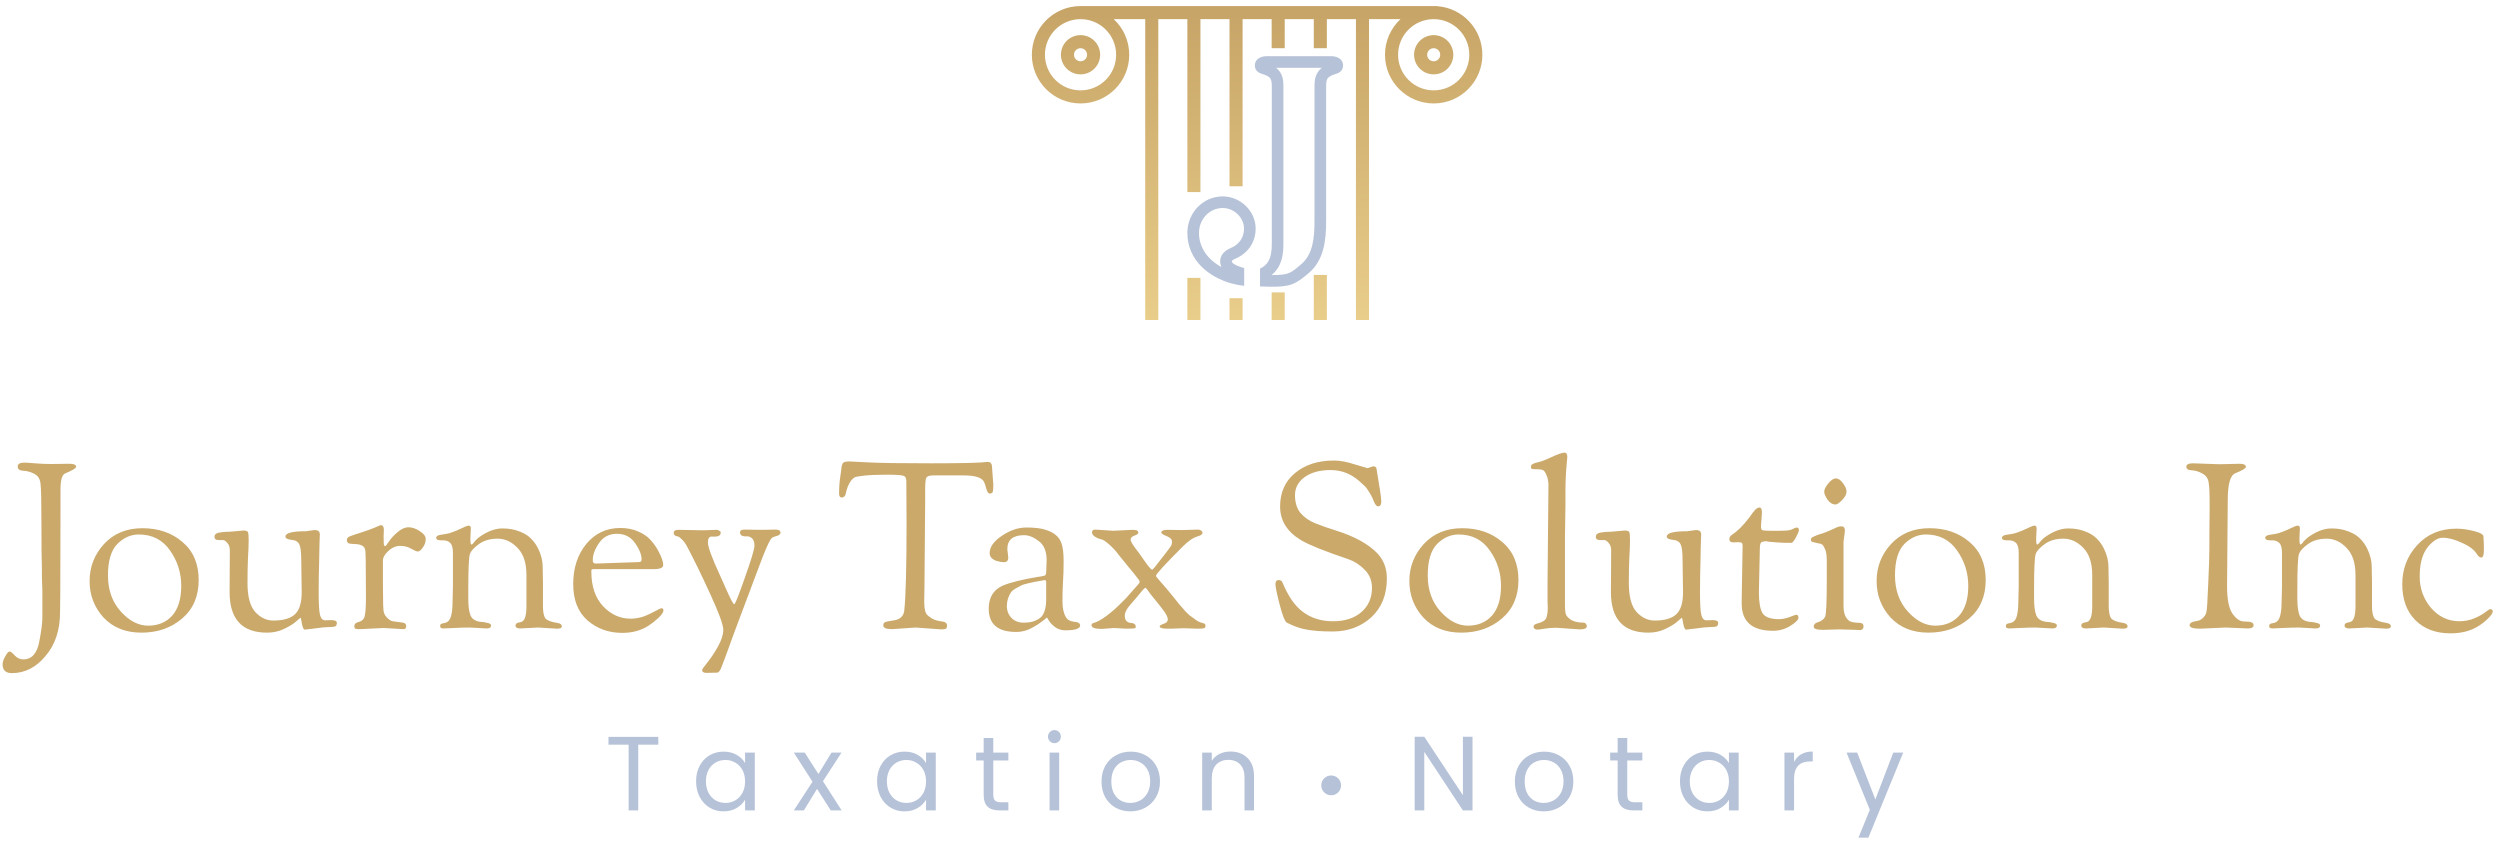 <svg width="368" height="126" viewBox="0 0 368 126" fill="none" xmlns="http://www.w3.org/2000/svg">
<path d="M8.873 87.51L8.838 90.147C8.838 92.749 8.131 94.883 6.715 96.549C5.323 98.239 3.668 99.083 1.751 99.083C0.838 99.083 0.381 98.65 0.381 97.782C0.381 97.44 0.518 97.04 0.792 96.584C1.043 96.127 1.248 95.899 1.408 95.899C1.568 95.899 1.819 96.093 2.162 96.481C2.527 96.869 2.949 97.063 3.428 97.063C4.684 97.063 5.471 96.173 5.791 94.392C6.088 92.84 6.236 91.699 6.236 90.968V86.928L6.202 86.038C6.202 85.581 6.19 85.182 6.168 84.84C6.168 84.497 6.168 84.132 6.168 83.744C6.122 82.58 6.099 80.365 6.099 77.101C6.099 73.814 6.053 71.84 5.962 71.178C5.894 70.493 5.586 70.014 5.038 69.74C4.513 69.466 3.976 69.317 3.428 69.295C2.881 69.272 2.607 69.067 2.607 68.678C2.607 68.29 2.938 68.096 3.6 68.096C3.828 68.096 4.341 68.131 5.14 68.199C5.962 68.267 6.738 68.302 7.469 68.302C7.469 68.302 8.393 68.29 10.242 68.267C10.881 68.267 11.201 68.416 11.201 68.713C11.201 68.918 10.676 69.238 9.626 69.671C9.146 69.854 8.907 70.63 8.907 72V73.575L8.873 87.51ZM20.823 93.126C18.495 93.126 16.635 92.384 15.242 90.9C13.873 89.393 13.188 87.602 13.188 85.524C13.188 83.447 13.896 81.632 15.311 80.08C16.749 78.528 18.632 77.752 20.96 77.752C23.312 77.752 25.275 78.425 26.85 79.772C28.448 81.119 29.247 82.991 29.247 85.387C29.247 87.784 28.425 89.679 26.781 91.071C25.16 92.441 23.175 93.126 20.823 93.126ZM20.447 78.676C19.26 78.676 18.198 79.144 17.263 80.08C16.349 81.016 15.893 82.557 15.893 84.703C15.893 86.848 16.521 88.617 17.776 90.01C19.032 91.402 20.378 92.098 21.817 92.098C23.277 92.098 24.453 91.608 25.343 90.626C26.233 89.622 26.678 88.161 26.678 86.243C26.678 84.326 26.131 82.591 25.035 81.039C23.939 79.464 22.41 78.676 20.447 78.676ZM33.796 87.168L33.83 81.005C33.83 80.548 33.705 80.183 33.454 79.909C33.225 79.635 33.009 79.498 32.803 79.498H32.187C31.776 79.498 31.57 79.338 31.57 79.019C31.57 78.699 31.787 78.494 32.221 78.403C32.678 78.311 33.225 78.266 33.864 78.266L35.816 78.094C36.204 78.094 36.432 78.174 36.501 78.334C36.569 78.494 36.604 78.893 36.604 79.532C36.604 80.171 36.569 81.05 36.501 82.169C36.455 83.264 36.432 84.486 36.432 85.832C36.432 87.841 36.821 89.268 37.597 90.112C38.373 90.934 39.252 91.345 40.233 91.345C41.694 91.345 42.755 91.037 43.417 90.421C44.079 89.804 44.41 88.72 44.41 87.168L44.342 82.443C44.342 81.301 44.251 80.537 44.068 80.149C43.885 79.738 43.497 79.51 42.904 79.464C42.31 79.395 42.014 79.236 42.014 78.984C42.014 78.46 43.018 78.197 45.027 78.197L46.259 78.026C46.602 78.026 46.819 78.083 46.91 78.197C47.024 78.311 47.081 78.482 47.081 78.711C47.081 78.916 47.07 79.19 47.047 79.532C47.047 79.852 47.035 80.286 47.013 80.834C47.013 81.381 47.001 81.998 46.978 82.682C46.933 84.052 46.91 85.581 46.91 87.27C46.91 88.96 46.978 90.055 47.115 90.558C47.252 91.06 47.503 91.311 47.869 91.311L48.759 91.277C49.307 91.277 49.581 91.413 49.581 91.688C49.581 91.961 49.501 92.133 49.341 92.201C49.181 92.269 48.873 92.304 48.416 92.304C47.96 92.304 47.264 92.372 46.328 92.509C45.415 92.623 44.924 92.68 44.855 92.68C44.696 92.68 44.559 92.395 44.445 91.824C44.353 91.231 44.285 90.934 44.239 90.934C44.216 90.934 43.999 91.117 43.589 91.482C43.178 91.847 42.584 92.213 41.808 92.578C41.055 92.943 40.222 93.126 39.309 93.126C35.634 93.126 33.796 91.14 33.796 87.168ZM52.086 80.08L51.709 80.046C51.276 80.046 51.059 79.863 51.059 79.498C51.059 79.247 51.207 79.064 51.504 78.95C51.823 78.813 52.394 78.619 53.216 78.368C54.06 78.094 54.722 77.855 55.202 77.649C55.681 77.421 55.966 77.307 56.058 77.307C56.355 77.307 56.503 77.535 56.503 77.992L56.469 78.916C56.469 79.738 56.491 80.194 56.537 80.286C56.606 80.354 56.663 80.388 56.708 80.388C56.777 80.388 56.959 80.16 57.256 79.704C57.553 79.247 57.975 78.79 58.523 78.334C59.071 77.855 59.607 77.615 60.132 77.615C60.68 77.615 61.239 77.809 61.81 78.197C62.381 78.562 62.666 78.939 62.666 79.327C62.666 79.692 62.575 80.035 62.392 80.354C62.072 80.902 61.776 81.176 61.502 81.176C61.319 81.176 60.988 81.039 60.509 80.765C60.052 80.491 59.516 80.354 58.9 80.354C58.283 80.354 57.701 80.605 57.153 81.107C56.628 81.61 56.366 82.066 56.366 82.477V86.038L56.4 89.017L56.434 89.633C56.434 90.112 56.594 90.523 56.914 90.866C57.233 91.208 57.53 91.402 57.804 91.448C58.101 91.493 58.352 91.528 58.557 91.55C58.763 91.573 58.922 91.596 59.037 91.619C59.151 91.619 59.276 91.642 59.413 91.688C59.664 91.733 59.79 91.904 59.79 92.201C59.79 92.475 59.653 92.612 59.379 92.612L56.469 92.441L52.908 92.612C52.497 92.612 52.269 92.566 52.223 92.475C52.177 92.384 52.154 92.292 52.154 92.201C52.154 91.904 52.303 91.71 52.599 91.619C53.193 91.482 53.547 91.197 53.661 90.763C53.798 90.306 53.866 89.348 53.866 87.887L53.832 82.374L53.798 81.347C53.798 81.096 53.764 80.891 53.695 80.731C53.513 80.297 52.976 80.08 52.086 80.08ZM71.637 92.509L69.137 92.372C68.544 92.372 67.756 92.395 66.775 92.441L65.302 92.509C64.96 92.509 64.789 92.406 64.789 92.201C64.789 91.996 64.846 91.87 64.96 91.824C65.074 91.779 65.211 91.745 65.371 91.722C65.553 91.699 65.725 91.63 65.885 91.516C66.318 91.242 66.558 90.421 66.604 89.051C66.649 87.659 66.672 86.746 66.672 86.312V81.381C66.672 80.651 66.535 80.16 66.261 79.909C66.01 79.658 65.656 79.532 65.2 79.532H64.857C64.424 79.532 64.207 79.407 64.207 79.156C64.207 78.927 64.447 78.779 64.926 78.711C65.428 78.642 65.816 78.574 66.09 78.505C66.387 78.414 66.763 78.277 67.22 78.094C67.699 77.889 68.076 77.718 68.35 77.581C68.647 77.444 68.841 77.375 68.932 77.375H69C69.206 77.375 69.308 77.512 69.308 77.786L69.24 79.258C69.24 79.852 69.286 80.149 69.377 80.149C69.468 80.149 69.56 80.092 69.651 79.978C69.993 79.498 70.45 79.087 71.02 78.745C72.048 78.106 73.029 77.786 73.965 77.786C74.901 77.786 75.734 77.934 76.465 78.231C77.195 78.505 77.766 78.859 78.177 79.293C78.587 79.704 78.93 80.183 79.204 80.731C79.66 81.644 79.889 82.58 79.889 83.538V83.881L79.923 85.695V89.188C79.923 90.055 80.037 90.66 80.265 91.003C80.516 91.322 81.098 91.55 82.011 91.688C82.468 91.756 82.696 91.927 82.696 92.201C82.696 92.429 82.468 92.543 82.011 92.543L79.204 92.372L76.567 92.509C76.111 92.509 75.882 92.361 75.882 92.064C75.882 91.859 76.019 91.722 76.293 91.653L76.739 91.55C77.241 91.391 77.492 90.626 77.492 89.256V84.634C77.492 82.876 77.058 81.552 76.191 80.662C75.323 79.749 74.342 79.293 73.246 79.293C72.15 79.293 71.237 79.555 70.507 80.08C69.776 80.605 69.331 81.096 69.171 81.552C69.012 82.009 68.932 83.755 68.932 86.791V88.092C68.932 89.234 69.046 90.078 69.274 90.626C69.525 91.174 70.062 91.482 70.883 91.55C71.112 91.55 71.397 91.596 71.74 91.688C72.105 91.756 72.287 91.882 72.287 92.064C72.287 92.361 72.07 92.509 71.637 92.509ZM91.6 93.16C89.592 93.16 87.88 92.543 86.464 91.311C85.072 90.078 84.376 88.298 84.376 85.969C84.376 83.618 85.015 81.655 86.293 80.08C87.594 78.505 89.272 77.718 91.326 77.718C92.285 77.718 93.153 77.889 93.929 78.231C94.728 78.574 95.344 78.996 95.778 79.498C96.211 79.978 96.577 80.491 96.873 81.039C97.376 81.975 97.627 82.682 97.627 83.162C97.627 83.573 97.159 83.778 96.223 83.778H87.423C87.24 83.778 87.126 83.801 87.081 83.847C87.058 83.869 87.046 83.972 87.046 84.155C87.046 86.3 87.617 87.99 88.758 89.222C89.923 90.455 91.281 91.071 92.833 91.071C93.792 91.071 94.762 90.82 95.743 90.318C96.748 89.793 97.273 89.53 97.318 89.53C97.547 89.53 97.661 89.633 97.661 89.838C97.661 90.112 97.41 90.489 96.907 90.968C96.405 91.425 95.926 91.802 95.469 92.098C94.374 92.806 93.084 93.16 91.6 93.16ZM87.697 82.956L93.723 82.751C94.043 82.751 94.237 82.728 94.305 82.682C94.397 82.614 94.442 82.5 94.442 82.34C94.442 81.655 94.123 80.856 93.484 79.943C92.844 79.03 91.954 78.574 90.813 78.574C89.672 78.574 88.793 79.03 88.176 79.943C87.56 80.834 87.252 81.678 87.252 82.477C87.252 82.797 87.4 82.956 87.697 82.956ZM105.473 99.015L104.001 99.049C103.567 99.049 103.35 98.901 103.35 98.604C103.35 98.535 103.602 98.182 104.104 97.542C104.629 96.903 105.154 96.116 105.679 95.18C106.204 94.244 106.466 93.411 106.466 92.68C106.466 91.973 105.816 90.204 104.515 87.373C103.214 84.543 102.084 82.226 101.125 80.423C100.874 79.966 100.611 79.612 100.337 79.361C100.086 79.11 99.881 78.973 99.721 78.95C99.356 78.905 99.173 78.734 99.173 78.437C99.173 78.14 99.401 77.992 99.858 77.992L103.522 78.06L105.473 77.992C105.633 77.992 105.77 78.037 105.884 78.129C106.021 78.197 106.09 78.277 106.09 78.368C106.09 78.779 105.816 78.984 105.268 78.984H104.754C104.389 78.984 104.206 79.27 104.206 79.841C104.206 80.525 104.811 82.169 106.021 84.771C106.204 85.159 106.478 85.775 106.843 86.62C107.528 88.172 107.939 88.948 108.076 88.948C108.213 88.948 108.738 87.636 109.651 85.011C110.586 82.386 111.054 80.822 111.054 80.32C111.054 79.818 110.94 79.464 110.712 79.258C110.507 79.053 110.267 78.95 109.993 78.95C109.285 78.996 108.932 78.802 108.932 78.368C108.932 78.094 109.148 77.957 109.582 77.957L112.047 77.992L114.17 77.957C114.65 77.957 114.889 78.106 114.889 78.403C114.889 78.631 114.684 78.802 114.273 78.916C113.885 79.007 113.622 79.144 113.485 79.327C113.12 79.852 112.504 81.29 111.636 83.641L108.589 91.756C108.338 92.418 108.087 93.091 107.836 93.776C107.585 94.484 107.379 95.054 107.22 95.488C107.06 95.922 106.9 96.356 106.74 96.789C106.58 97.223 106.455 97.554 106.364 97.782C106.272 98.033 106.181 98.261 106.09 98.467C105.907 98.832 105.736 99.015 105.576 99.015H105.473ZM125.022 67.925C125.319 67.925 126.243 67.971 127.795 68.062C129.371 68.153 132.452 68.199 137.04 68.199C141.628 68.199 144.402 68.131 145.36 67.994C145.612 67.994 145.783 68.062 145.874 68.199C145.965 68.336 146.011 68.462 146.011 68.576L146.216 71.349C146.216 71.92 146.182 72.285 146.114 72.445C146.045 72.582 145.897 72.65 145.669 72.65C145.486 72.65 145.326 72.422 145.189 71.965C145.075 71.486 144.95 71.121 144.813 70.87C144.47 70.276 143.477 69.98 141.834 69.98H137.383C136.835 69.98 136.492 70.094 136.355 70.322C136.241 70.527 136.184 71.144 136.184 72.171V73.849L136.081 86.38L136.047 88.606C136.047 89.587 136.196 90.227 136.492 90.523C136.812 90.82 137.154 91.048 137.52 91.208C137.885 91.345 138.193 91.425 138.444 91.448C139.083 91.493 139.403 91.699 139.403 92.064C139.403 92.315 139.346 92.475 139.232 92.543C139.117 92.612 138.901 92.646 138.581 92.646L134.78 92.372L131.288 92.612C130.443 92.612 130.021 92.429 130.021 92.064C130.021 91.836 130.09 91.688 130.226 91.619C130.363 91.528 130.626 91.459 131.014 91.413C131.425 91.345 131.687 91.299 131.802 91.277C132.578 91.094 133.011 90.637 133.103 89.907C133.331 87.898 133.445 83.584 133.445 76.964L133.411 70.835C133.411 70.402 133.285 70.139 133.034 70.048C132.783 69.934 131.95 69.877 130.535 69.877C129.119 69.877 128.001 69.922 127.179 70.014C126.38 70.105 125.912 70.196 125.775 70.288C125.638 70.356 125.467 70.516 125.262 70.767C125.079 71.018 124.919 71.315 124.782 71.657C124.668 71.977 124.588 72.239 124.543 72.445C124.474 72.97 124.257 73.232 123.892 73.232C123.641 73.232 123.516 73.038 123.516 72.65C123.516 71.737 123.573 70.915 123.687 70.185C123.801 69.432 123.858 68.998 123.858 68.884C123.881 68.77 123.892 68.701 123.892 68.678C123.915 68.633 123.926 68.576 123.926 68.507C123.949 68.416 123.972 68.359 123.995 68.336C124.018 68.29 124.041 68.245 124.063 68.199C124.109 68.131 124.155 68.085 124.2 68.062C124.246 68.039 124.303 68.016 124.372 67.994C124.508 67.948 124.725 67.925 125.022 67.925ZM149.58 93.023C146.886 93.023 145.54 91.882 145.54 89.599C145.54 87.955 146.224 86.825 147.594 86.209C148.735 85.73 150.482 85.296 152.833 84.908C152.901 84.885 152.992 84.874 153.107 84.874C153.221 84.851 153.335 84.828 153.449 84.805C153.586 84.782 153.689 84.76 153.757 84.737C153.917 84.668 153.997 84.508 153.997 84.257L154.065 82.477C154.065 81.176 153.689 80.24 152.935 79.669C152.182 79.076 151.452 78.779 150.744 78.779C149.101 78.779 148.279 79.464 148.279 80.834L148.416 82.066C148.416 82.523 148.21 82.751 147.799 82.751C147.48 82.751 147.126 82.694 146.738 82.58C146.03 82.351 145.677 81.963 145.677 81.416C145.677 80.525 146.27 79.681 147.457 78.882C148.667 78.06 149.877 77.649 151.086 77.649C152.296 77.649 153.244 77.763 153.928 77.992C154.613 78.22 155.115 78.482 155.435 78.779C155.777 79.053 156.04 79.43 156.222 79.909C156.451 80.48 156.565 81.381 156.565 82.614C156.565 83.824 156.531 84.908 156.462 85.867C156.416 86.803 156.394 87.659 156.394 88.435C156.394 89.211 156.485 89.85 156.668 90.352C156.85 90.832 157.067 91.14 157.318 91.277C157.569 91.413 157.82 91.493 158.071 91.516C158.688 91.562 158.996 91.745 158.996 92.064C158.996 92.543 158.277 92.783 156.839 92.783C156.245 92.783 155.732 92.623 155.298 92.304C154.887 91.984 154.59 91.676 154.408 91.379C154.225 91.06 154.122 90.9 154.1 90.9C154.077 90.9 153.985 90.98 153.826 91.14C153.666 91.277 153.438 91.448 153.141 91.653C152.867 91.859 152.547 92.064 152.182 92.269C151.338 92.772 150.47 93.023 149.58 93.023ZM153.757 85.387L153.415 85.456C152.89 85.547 152.559 85.604 152.422 85.627C152.285 85.65 151.965 85.718 151.463 85.832C150.961 85.947 150.607 86.049 150.402 86.141C150.219 86.232 149.945 86.38 149.58 86.586C149.238 86.768 148.986 86.962 148.827 87.168C148.416 87.807 148.21 88.48 148.21 89.188C148.21 89.896 148.439 90.489 148.895 90.968C149.352 91.425 149.934 91.653 150.641 91.653C151.372 91.653 151.942 91.562 152.353 91.379C152.787 91.197 153.107 90.991 153.312 90.763C153.517 90.535 153.677 90.227 153.791 89.838C153.928 89.405 153.997 88.846 153.997 88.161V85.695C153.997 85.49 153.917 85.387 153.757 85.387ZM163.993 92.441L162.178 92.578C161.174 92.578 160.671 92.395 160.671 92.03C160.671 91.916 160.706 91.836 160.774 91.79C160.843 91.745 161.025 91.676 161.322 91.585C161.619 91.471 161.938 91.299 162.281 91.071C162.646 90.843 163.034 90.558 163.445 90.215C163.879 89.873 164.312 89.485 164.746 89.051C165.18 88.617 165.533 88.263 165.807 87.99C166.081 87.693 166.424 87.305 166.835 86.825C167.268 86.346 167.531 86.049 167.622 85.935C167.713 85.821 167.759 85.718 167.759 85.627C167.759 85.513 167.622 85.296 167.348 84.977C167.097 84.634 166.709 84.155 166.184 83.538C165.659 82.899 165.168 82.294 164.712 81.724C164.278 81.13 163.799 80.605 163.274 80.149C162.749 79.669 162.326 79.407 162.007 79.361C161.71 79.293 161.425 79.167 161.151 78.984C160.877 78.779 160.74 78.574 160.74 78.368C160.74 78.094 160.9 77.957 161.219 77.957L163.89 78.129L166.663 77.992C167.029 77.992 167.268 78.026 167.382 78.094C167.497 78.163 167.554 78.277 167.554 78.437C167.554 78.574 167.36 78.711 166.972 78.848C166.606 78.984 166.424 79.179 166.424 79.43C166.424 79.635 166.641 80.035 167.074 80.628C167.531 81.222 167.953 81.804 168.341 82.374C169.026 83.356 169.437 83.847 169.574 83.847C169.642 83.847 169.756 83.755 169.916 83.573C171.514 81.541 172.347 80.445 172.416 80.286C172.484 80.126 172.518 79.943 172.518 79.738C172.518 79.395 172.256 79.121 171.731 78.916C171.206 78.711 170.943 78.539 170.943 78.403C170.943 78.129 171.24 77.992 171.834 77.992L173.991 78.026L176.353 77.957C176.513 77.957 176.661 78.003 176.798 78.094C176.935 78.186 177.004 78.3 177.004 78.437C177.004 78.551 176.935 78.654 176.798 78.745C176.684 78.813 176.524 78.882 176.319 78.95C175.68 79.11 174.938 79.612 174.093 80.457C171.468 83.082 170.156 84.52 170.156 84.771C170.156 84.84 170.407 85.159 170.909 85.73C171.411 86.278 171.936 86.894 172.484 87.579C173.032 88.241 173.409 88.709 173.614 88.983C173.842 89.234 174.002 89.416 174.093 89.53C174.185 89.622 174.333 89.793 174.539 90.044C174.767 90.272 174.961 90.455 175.121 90.592C175.28 90.706 175.474 90.843 175.703 91.003C176.091 91.322 176.433 91.528 176.73 91.619C177.049 91.71 177.232 91.767 177.278 91.79C177.392 91.859 177.449 91.973 177.449 92.133C177.449 92.292 177.38 92.406 177.243 92.475C177.106 92.521 176.787 92.543 176.285 92.543L174.265 92.475L172.244 92.543H171.868C171.092 92.543 170.704 92.429 170.704 92.201C170.704 92.087 170.898 91.961 171.286 91.824C171.697 91.688 171.902 91.482 171.902 91.208C171.902 90.911 171.742 90.535 171.423 90.078C171.103 89.622 170.669 89.062 170.122 88.4C169.574 87.739 169.197 87.259 168.992 86.962C168.786 86.666 168.661 86.517 168.615 86.517C168.569 86.517 168.432 86.631 168.204 86.86C167.93 87.202 167.599 87.602 167.211 88.058L166.321 89.085C165.819 89.679 165.568 90.181 165.568 90.592C165.568 90.98 165.648 91.254 165.807 91.413C165.99 91.573 166.184 91.665 166.389 91.688C166.914 91.71 167.177 91.893 167.177 92.235C167.177 92.327 167.166 92.395 167.143 92.441C167.051 92.509 166.595 92.543 165.773 92.543L163.993 92.441ZM201.305 68.918L202.093 68.644C202.389 68.644 202.561 68.736 202.606 68.918C203.086 71.68 203.325 73.312 203.325 73.814C203.325 74.294 203.165 74.533 202.846 74.533C202.64 74.533 202.435 74.294 202.23 73.814C202.047 73.312 201.819 72.856 201.545 72.445C201.294 72.034 201.111 71.771 200.997 71.657C200.883 71.543 200.586 71.269 200.107 70.835C198.874 69.74 197.459 69.192 195.861 69.192C194.286 69.192 193.019 69.534 192.06 70.219C191.102 70.904 190.622 71.794 190.622 72.89C190.622 73.986 190.896 74.864 191.444 75.526C192.015 76.188 192.768 76.702 193.704 77.067C194.64 77.432 195.621 77.775 196.649 78.094C199.411 78.962 201.453 80.092 202.777 81.484C203.69 82.466 204.147 83.687 204.147 85.148C204.147 87.544 203.382 89.451 201.853 90.866C200.324 92.258 198.429 92.954 196.169 92.954C194.594 92.954 193.327 92.863 192.369 92.68C191.41 92.521 190.428 92.178 189.424 91.653C189.127 91.471 188.773 90.58 188.363 88.983C187.952 87.385 187.746 86.392 187.746 86.004C187.746 85.593 187.895 85.387 188.191 85.387C188.511 85.387 188.705 85.501 188.773 85.73C189.618 87.761 190.611 89.199 191.752 90.044C192.985 90.98 194.469 91.448 196.203 91.448C197.961 91.448 199.353 91.003 200.381 90.112C201.431 89.199 201.956 88.012 201.956 86.552C201.956 85.479 201.602 84.588 200.894 83.881C200.187 83.15 199.376 82.625 198.463 82.306C195.062 81.165 192.757 80.24 191.547 79.532C189.47 78.3 188.431 76.645 188.431 74.568C188.431 72.49 189.161 70.847 190.622 69.637C192.106 68.404 194.023 67.788 196.375 67.788C197.242 67.788 198.269 67.982 199.456 68.37C200.666 68.736 201.282 68.918 201.305 68.918ZM215.094 93.126C212.765 93.126 210.905 92.384 209.512 90.9C208.143 89.393 207.458 87.602 207.458 85.524C207.458 83.447 208.166 81.632 209.581 80.08C211.019 78.528 212.902 77.752 215.23 77.752C217.582 77.752 219.545 78.425 221.12 79.772C222.718 81.119 223.516 82.991 223.516 85.387C223.516 87.784 222.695 89.679 221.051 91.071C219.431 92.441 217.445 93.126 215.094 93.126ZM214.717 78.676C213.53 78.676 212.468 79.144 211.533 80.08C210.62 81.016 210.163 82.557 210.163 84.703C210.163 86.848 210.791 88.617 212.046 90.01C213.302 91.402 214.648 92.098 216.086 92.098C217.547 92.098 218.723 91.608 219.613 90.626C220.503 89.622 220.949 88.161 220.949 86.243C220.949 84.326 220.401 82.591 219.305 81.039C218.209 79.464 216.68 78.676 214.717 78.676ZM227.796 85.935L227.933 71.383C227.933 70.858 227.842 70.39 227.659 69.98C227.499 69.546 227.317 69.283 227.111 69.192C226.906 69.101 226.449 69.055 225.742 69.055C225.491 69.055 225.365 68.975 225.365 68.815C225.365 68.656 225.377 68.541 225.399 68.473C225.445 68.404 225.525 68.347 225.639 68.302C225.753 68.233 225.89 68.176 226.05 68.131C226.712 67.994 227.397 67.754 228.104 67.412C229.223 66.886 229.953 66.624 230.296 66.624C230.57 66.624 230.707 66.841 230.707 67.275C230.707 67.366 230.684 67.628 230.638 68.062C230.501 69.409 230.433 70.881 230.433 72.479V74.396L230.364 78.95V89.154C230.364 89.633 230.398 90.032 230.467 90.352C230.558 90.649 230.821 90.946 231.254 91.242C231.711 91.516 232.339 91.653 233.138 91.653C233.252 91.653 233.354 91.71 233.446 91.824C233.537 91.939 233.583 92.053 233.583 92.167C233.583 92.486 233.229 92.646 232.521 92.646L229.063 92.406C228.47 92.406 227.899 92.452 227.351 92.543C226.826 92.635 226.472 92.68 226.29 92.68C226.13 92.68 225.993 92.635 225.879 92.543C225.787 92.475 225.742 92.384 225.742 92.269C225.742 92.133 225.787 92.03 225.879 91.961C225.993 91.87 226.164 91.802 226.392 91.756C227.077 91.573 227.488 91.299 227.625 90.934C227.762 90.546 227.83 90.021 227.83 89.359L227.796 88.469V85.935ZM237.128 87.168L237.162 81.005C237.162 80.548 237.036 80.183 236.785 79.909C236.557 79.635 236.34 79.498 236.135 79.498H235.518C235.107 79.498 234.902 79.338 234.902 79.019C234.902 78.699 235.119 78.494 235.553 78.403C236.009 78.311 236.557 78.266 237.196 78.266L239.148 78.094C239.536 78.094 239.764 78.174 239.833 78.334C239.901 78.494 239.935 78.893 239.935 79.532C239.935 80.171 239.901 81.05 239.833 82.169C239.787 83.264 239.764 84.486 239.764 85.832C239.764 87.841 240.152 89.268 240.928 90.112C241.704 90.934 242.583 91.345 243.565 91.345C245.026 91.345 246.087 91.037 246.749 90.421C247.411 89.804 247.742 88.72 247.742 87.168L247.673 82.443C247.673 81.301 247.582 80.537 247.399 80.149C247.217 79.738 246.829 79.51 246.235 79.464C245.642 79.395 245.345 79.236 245.345 78.984C245.345 78.46 246.349 78.197 248.358 78.197L249.591 78.026C249.933 78.026 250.15 78.083 250.241 78.197C250.355 78.311 250.413 78.482 250.413 78.711C250.413 78.916 250.401 79.19 250.378 79.532C250.378 79.852 250.367 80.286 250.344 80.834C250.344 81.381 250.333 81.998 250.31 82.682C250.264 84.052 250.241 85.581 250.241 87.27C250.241 88.96 250.31 90.055 250.447 90.558C250.584 91.06 250.835 91.311 251.2 91.311L252.09 91.277C252.638 91.277 252.912 91.413 252.912 91.688C252.912 91.961 252.832 92.133 252.672 92.201C252.513 92.269 252.204 92.304 251.748 92.304C251.291 92.304 250.595 92.372 249.659 92.509C248.746 92.623 248.255 92.68 248.187 92.68C248.027 92.68 247.89 92.395 247.776 91.824C247.685 91.231 247.616 90.934 247.571 90.934C247.548 90.934 247.331 91.117 246.92 91.482C246.509 91.847 245.916 92.213 245.14 92.578C244.386 92.943 243.553 93.126 242.64 93.126C238.965 93.126 237.128 91.14 237.128 87.168ZM255.794 79.806L255.144 79.841C254.755 79.841 254.561 79.681 254.561 79.361C254.561 79.133 254.664 78.939 254.87 78.779C255.737 78.208 256.604 77.353 257.472 76.211C257.837 75.686 258.122 75.309 258.328 75.081C258.556 74.83 258.784 74.705 259.013 74.705C259.241 74.705 259.355 74.967 259.355 75.492C259.355 75.492 259.309 76.143 259.218 77.444C259.218 77.763 259.275 77.957 259.389 78.026C259.526 78.094 259.937 78.129 260.622 78.129H261.82C262.847 78.129 263.475 78.072 263.703 77.957C264.114 77.752 264.365 77.649 264.457 77.649C264.685 77.649 264.799 77.775 264.799 78.026C264.799 78.208 264.651 78.574 264.354 79.121C264.057 79.647 263.84 79.909 263.703 79.909C262.676 79.909 261.957 79.886 261.546 79.841C261.135 79.795 260.862 79.772 260.725 79.772C260.588 79.749 260.462 79.738 260.348 79.738C260.257 79.715 260.188 79.704 260.143 79.704L260.074 79.669C259.64 79.669 259.355 79.738 259.218 79.875C259.104 80.012 259.047 80.32 259.047 80.799L258.91 87.168C258.91 88.651 259.092 89.69 259.458 90.284C259.846 90.854 260.645 91.14 261.855 91.14C262.334 91.14 262.859 91.037 263.43 90.832C264.023 90.603 264.343 90.489 264.388 90.489C264.617 90.489 264.731 90.637 264.731 90.934C264.731 91.231 264.331 91.63 263.532 92.133C262.756 92.612 261.912 92.852 260.999 92.852C257.917 92.852 256.376 91.516 256.376 88.846V88.332L256.513 80.354C256.513 80.126 256.467 79.978 256.376 79.909C256.285 79.841 256.091 79.806 255.794 79.806ZM270.784 92.646L268.353 92.715C267.44 92.715 266.984 92.566 266.984 92.269C266.984 91.95 267.155 91.733 267.497 91.619C267.52 91.619 267.566 91.608 267.634 91.585C268.159 91.402 268.501 91.128 268.661 90.763C268.821 90.398 268.901 88.629 268.901 85.456V82.443C268.901 81.781 268.821 81.256 268.661 80.868C268.501 80.48 268.353 80.24 268.216 80.149C268.079 80.057 267.839 79.989 267.497 79.943C267.178 79.875 266.938 79.818 266.778 79.772C266.641 79.704 266.573 79.612 266.573 79.498C266.573 79.361 266.595 79.258 266.641 79.19C266.71 79.121 266.824 79.053 266.984 78.984C267.166 78.893 267.349 78.813 267.531 78.745C268.17 78.562 268.695 78.38 269.106 78.197C269.517 78.014 269.825 77.877 270.031 77.786C270.259 77.695 270.407 77.626 270.476 77.581C270.636 77.512 270.83 77.478 271.058 77.478C271.4 77.478 271.572 77.695 271.572 78.129L271.366 79.772V89.154C271.366 89.838 271.469 90.375 271.674 90.763C271.903 91.151 272.131 91.391 272.359 91.482C272.61 91.573 272.896 91.63 273.215 91.653C273.535 91.676 273.74 91.688 273.831 91.688C274.151 91.733 274.311 91.893 274.311 92.167C274.311 92.555 274.117 92.749 273.729 92.749L273.215 92.715L270.784 92.646ZM270.202 74.26C269.746 74.26 269.346 74.02 269.004 73.54C268.684 73.061 268.524 72.673 268.524 72.376C268.524 72.057 268.718 71.657 269.106 71.178C269.517 70.676 269.894 70.425 270.236 70.425C270.601 70.425 270.955 70.664 271.298 71.144C271.64 71.6 271.811 72.011 271.811 72.376C271.811 72.742 271.594 73.152 271.161 73.609C270.727 74.043 270.407 74.26 270.202 74.26ZM283.874 93.126C281.546 93.126 279.685 92.384 278.293 90.9C276.923 89.393 276.238 87.602 276.238 85.524C276.238 83.447 276.946 81.632 278.361 80.08C279.799 78.528 281.682 77.752 284.011 77.752C286.362 77.752 288.325 78.425 289.9 79.772C291.498 81.119 292.297 82.991 292.297 85.387C292.297 87.784 291.475 89.679 289.832 91.071C288.211 92.441 286.225 93.126 283.874 93.126ZM283.497 78.676C282.31 78.676 281.249 79.144 280.313 80.08C279.4 81.016 278.943 82.557 278.943 84.703C278.943 86.848 279.571 88.617 280.826 90.01C282.082 91.402 283.429 92.098 284.867 92.098C286.328 92.098 287.503 91.608 288.393 90.626C289.284 89.622 289.729 88.161 289.729 86.243C289.729 84.326 289.181 82.591 288.085 81.039C286.99 79.464 285.46 78.676 283.497 78.676ZM302.119 92.509L299.62 92.372C299.026 92.372 298.239 92.395 297.257 92.441L295.785 92.509C295.443 92.509 295.271 92.406 295.271 92.201C295.271 91.996 295.328 91.87 295.443 91.824C295.557 91.779 295.694 91.745 295.853 91.722C296.036 91.699 296.207 91.63 296.367 91.516C296.801 91.242 297.04 90.421 297.086 89.051C297.132 87.659 297.155 86.746 297.155 86.312V81.381C297.155 80.651 297.018 80.16 296.744 79.909C296.493 79.658 296.139 79.532 295.682 79.532H295.34C294.906 79.532 294.689 79.407 294.689 79.156C294.689 78.927 294.929 78.779 295.408 78.711C295.91 78.642 296.299 78.574 296.572 78.505C296.869 78.414 297.246 78.277 297.702 78.094C298.182 77.889 298.558 77.718 298.832 77.581C299.129 77.444 299.323 77.375 299.414 77.375H299.483C299.688 77.375 299.791 77.512 299.791 77.786L299.723 79.258C299.723 79.852 299.768 80.149 299.859 80.149C299.951 80.149 300.042 80.092 300.133 79.978C300.476 79.498 300.932 79.087 301.503 78.745C302.53 78.106 303.512 77.786 304.448 77.786C305.383 77.786 306.217 77.934 306.947 78.231C307.678 78.505 308.248 78.859 308.659 79.293C309.07 79.704 309.412 80.183 309.686 80.731C310.143 81.644 310.371 82.58 310.371 83.538V83.881L310.405 85.695V89.188C310.405 90.055 310.519 90.66 310.748 91.003C310.999 91.322 311.581 91.55 312.494 91.688C312.95 91.756 313.179 91.927 313.179 92.201C313.179 92.429 312.95 92.543 312.494 92.543L309.686 92.372L307.05 92.509C306.593 92.509 306.365 92.361 306.365 92.064C306.365 91.859 306.502 91.722 306.776 91.653L307.221 91.55C307.723 91.391 307.974 90.626 307.974 89.256V84.634C307.974 82.876 307.541 81.552 306.673 80.662C305.806 79.749 304.824 79.293 303.729 79.293C302.633 79.293 301.72 79.555 300.989 80.08C300.259 80.605 299.814 81.096 299.654 81.552C299.494 82.009 299.414 83.755 299.414 86.791V88.092C299.414 89.234 299.528 90.078 299.757 90.626C300.008 91.174 300.544 91.482 301.366 91.55C301.594 91.55 301.88 91.596 302.222 91.688C302.587 91.756 302.77 91.882 302.77 92.064C302.77 92.361 302.553 92.509 302.119 92.509ZM325.221 78.745L325.255 75.047V73.472C325.255 72.468 325.21 71.669 325.118 71.075C325.05 70.459 324.742 70.002 324.194 69.706C323.669 69.409 323.144 69.249 322.619 69.226C322.094 69.203 321.831 69.032 321.831 68.713C321.831 68.37 322.151 68.199 322.79 68.199L326.659 68.336L329.672 68.267C330.289 68.267 330.597 68.427 330.597 68.747C330.597 68.93 330.072 69.238 329.022 69.671C328.291 69.968 327.926 71.281 327.926 73.609L327.823 86.278C327.823 88.195 328.086 89.542 328.611 90.318C329.159 91.094 329.729 91.482 330.323 91.482L331.008 91.516C331.167 91.516 331.327 91.562 331.487 91.653C331.647 91.722 331.727 91.847 331.727 92.03C331.727 92.349 331.441 92.509 330.871 92.509L327.618 92.372L323.852 92.543C322.824 92.543 322.311 92.372 322.311 92.03C322.311 91.71 322.665 91.505 323.372 91.413C323.646 91.391 323.931 91.254 324.228 91.003C324.525 90.729 324.708 90.432 324.776 90.112C324.867 89.77 324.959 88.389 325.05 85.969C325.164 83.527 325.221 81.769 325.221 80.697V78.745ZM340.873 92.509L338.373 92.372C337.78 92.372 336.992 92.395 336.011 92.441L334.539 92.509C334.196 92.509 334.025 92.406 334.025 92.201C334.025 91.996 334.082 91.87 334.196 91.824C334.31 91.779 334.447 91.745 334.607 91.722C334.79 91.699 334.961 91.63 335.121 91.516C335.554 91.242 335.794 90.421 335.84 89.051C335.885 87.659 335.908 86.746 335.908 86.312V81.381C335.908 80.651 335.771 80.16 335.497 79.909C335.246 79.658 334.892 79.532 334.436 79.532H334.094C333.66 79.532 333.443 79.407 333.443 79.156C333.443 78.927 333.683 78.779 334.162 78.711C334.664 78.642 335.052 78.574 335.326 78.505C335.623 78.414 336 78.277 336.456 78.094C336.935 77.889 337.312 77.718 337.586 77.581C337.883 77.444 338.077 77.375 338.168 77.375H338.237C338.442 77.375 338.545 77.512 338.545 77.786L338.476 79.258C338.476 79.852 338.522 80.149 338.613 80.149C338.704 80.149 338.796 80.092 338.887 79.978C339.229 79.498 339.686 79.087 340.257 78.745C341.284 78.106 342.265 77.786 343.201 77.786C344.137 77.786 344.97 77.934 345.701 78.231C346.431 78.505 347.002 78.859 347.413 79.293C347.824 79.704 348.166 80.183 348.44 80.731C348.896 81.644 349.125 82.58 349.125 83.538V83.881L349.159 85.695V89.188C349.159 90.055 349.273 90.66 349.501 91.003C349.752 91.322 350.335 91.55 351.248 91.688C351.704 91.756 351.932 91.927 351.932 92.201C351.932 92.429 351.704 92.543 351.248 92.543L348.44 92.372L345.803 92.509C345.347 92.509 345.119 92.361 345.119 92.064C345.119 91.859 345.256 91.722 345.53 91.653L345.975 91.55C346.477 91.391 346.728 90.626 346.728 89.256V84.634C346.728 82.876 346.294 81.552 345.427 80.662C344.559 79.749 343.578 79.293 342.482 79.293C341.387 79.293 340.474 79.555 339.743 80.08C339.013 80.605 338.567 81.096 338.408 81.552C338.248 82.009 338.168 83.755 338.168 86.791V88.092C338.168 89.234 338.282 90.078 338.51 90.626C338.762 91.174 339.298 91.482 340.12 91.55C340.348 91.55 340.633 91.596 340.976 91.688C341.341 91.756 341.524 91.882 341.524 92.064C341.524 92.361 341.307 92.509 340.873 92.509ZM360.7 93.228C358.554 93.228 356.831 92.578 355.529 91.277C354.251 89.975 353.612 88.218 353.612 86.004C353.612 83.767 354.342 81.849 355.803 80.251C357.287 78.631 359.205 77.82 361.556 77.82C362.355 77.82 363.211 77.934 364.124 78.163C365.059 78.391 365.539 78.654 365.562 78.95C365.607 79.498 365.63 80.16 365.63 80.936C365.63 81.689 365.505 82.066 365.254 82.066C365.025 82.066 364.82 81.918 364.637 81.621C364.249 80.959 363.507 80.388 362.412 79.909C361.339 79.407 360.391 79.156 359.57 79.156C359.113 79.156 358.668 79.327 358.234 79.669C357.801 80.012 357.447 80.388 357.173 80.799C356.511 81.758 356.18 83.116 356.18 84.874C356.18 86.631 356.739 88.172 357.858 89.496C358.999 90.797 360.391 91.448 362.035 91.448C362.834 91.448 363.576 91.299 364.261 91.003C364.945 90.706 365.47 90.409 365.836 90.112C366.224 89.816 366.463 89.667 366.555 89.667C366.806 89.667 366.931 89.781 366.931 90.01C366.931 90.238 366.692 90.592 366.212 91.071C365.733 91.528 365.265 91.893 364.808 92.167C363.69 92.874 362.32 93.228 360.7 93.228Z" fill="#CAA96B"/>
<path fill-rule="evenodd" clip-rule="evenodd" d="M166.222 8.06C166.222 12.018 163.013 15.227 159.055 15.227C155.097 15.227 151.889 12.018 151.889 8.06C151.889 4.138 155.04 0.951 158.949 0.894V0.894H159.045L159.055 0.894L159.066 0.894H211.028C211.032 0.894 211.035 0.894 211.039 0.894C211.042 0.894 211.046 0.894 211.049 0.894H211.574V0.913C215.282 1.187 218.205 4.282 218.205 8.06C218.205 12.018 214.997 15.227 211.039 15.227C207.081 15.227 203.872 12.018 203.872 8.06C203.872 5.991 204.749 4.127 206.151 2.819H201.519V47.101H199.594V2.819H195.315V7.097H193.389V2.819H189.113V7.097H187.188V2.819H182.909V27.42H180.983V2.819H176.705V28.276H174.779V2.819H170.5V47.101H168.575V2.819H163.943C165.345 4.127 166.222 5.991 166.222 8.06ZM211.03 2.819C208.139 2.824 205.797 5.168 205.797 8.06C205.797 10.955 208.144 13.301 211.039 13.301C213.933 13.301 216.28 10.955 216.28 8.06C216.28 5.168 213.938 2.824 211.048 2.819H211.03ZM153.814 8.06C153.814 5.168 156.156 2.824 159.046 2.819H159.064C161.955 2.824 164.296 5.168 164.296 8.06C164.296 10.955 161.95 13.301 159.055 13.301C156.161 13.301 153.814 10.955 153.814 8.06ZM176.705 40.898H174.779V47.101H176.705V40.898ZM180.983 43.892H182.909V47.101H180.983V43.892ZM189.113 43.037H187.188V47.101H189.113V43.037ZM193.389 40.47H195.315V47.101H193.389V40.47ZM158.092 8.06C158.092 7.528 158.523 7.097 159.055 7.097C159.586 7.097 160.017 7.528 160.017 8.06C160.017 8.592 159.586 9.023 159.055 9.023C158.523 9.023 158.092 8.592 158.092 8.06ZM159.055 10.948C160.65 10.948 161.943 9.655 161.943 8.06C161.943 6.465 160.65 5.172 159.055 5.172C157.46 5.172 156.167 6.465 156.167 8.06C156.167 9.655 157.46 10.948 159.055 10.948ZM211.038 7.097C210.507 7.097 210.076 7.528 210.076 8.06C210.076 8.592 210.507 9.023 211.038 9.023C211.57 9.023 212.001 8.592 212.001 8.06C212.001 7.528 211.57 7.097 211.038 7.097ZM213.926 8.06C213.926 9.655 212.633 10.948 211.038 10.948C209.443 10.948 208.15 9.655 208.15 8.06C208.15 6.465 209.443 5.172 211.038 5.172C212.633 5.172 213.926 6.465 213.926 8.06Z" fill="url(#paint0_linear_216_9)"/>
<path fill-rule="evenodd" clip-rule="evenodd" d="M182.817 37.547C184.071 36.673 184.833 35.297 184.833 33.667C184.833 31.043 182.565 28.909 179.985 28.909C177.05 28.909 174.781 31.355 174.781 34.29C174.781 38.242 177.893 40.837 181.431 41.761C181.995 41.908 182.569 42.012 183.143 42.074V39.449C183.109 39.442 183.067 39.432 183.02 39.419C182.949 39.4 182.864 39.376 182.772 39.348C182.627 39.303 182.463 39.247 182.298 39.183C182.257 39.167 182.217 39.151 182.177 39.134C181.733 38.95 181.319 38.711 181.319 38.471C181.319 38.337 181.675 38.16 181.764 38.115C182.114 37.973 182.441 37.8 182.741 37.599C182.767 37.582 182.792 37.565 182.817 37.547ZM179.799 39.311C179.693 39.087 179.608 38.804 179.608 38.471C179.608 37.735 180.049 37.277 180.142 37.18L180.143 37.179C180.301 37.014 180.465 36.898 180.559 36.836C180.75 36.708 180.94 36.613 180.993 36.587L181.059 36.554L181.122 36.529C182.39 36.015 183.121 34.967 183.121 33.667C183.121 32.039 181.671 30.62 179.985 30.62C178.069 30.62 176.493 32.224 176.493 34.29C176.493 36.469 177.819 38.24 179.799 39.311ZM185.697 10.851C187.211 11.327 187.21 11.592 187.209 13.12C187.209 13.163 187.209 13.207 187.209 13.253V35.447C187.209 37.003 187.209 38.738 185.475 39.538V42.162L187.031 42.207C189.789 42.207 190.55 41.989 192.685 40.165C194.909 38.253 195.206 35.313 195.206 32.511V13.253C195.206 13.207 195.206 13.163 195.206 13.12C195.205 11.592 195.205 11.327 196.718 10.851C197.297 10.673 197.697 10.273 197.697 9.65C197.697 8.36 196.229 8.271 196.051 8.271H186.364C186.186 8.271 184.718 8.36 184.718 9.65C184.718 10.273 185.119 10.673 185.697 10.851ZM191.571 38.866C193.233 37.435 193.495 35.117 193.495 32.511V13.253C193.495 13.209 193.495 13.164 193.495 13.12C193.494 12.785 193.494 12.428 193.517 12.122C193.544 11.764 193.614 11.276 193.879 10.794C194.065 10.455 194.308 10.192 194.575 9.983H187.84C188.107 10.192 188.35 10.455 188.536 10.794C188.802 11.276 188.871 11.764 188.898 12.122C188.922 12.428 188.921 12.785 188.921 13.12C188.921 13.164 188.92 13.209 188.92 13.253V35.447C188.92 35.475 188.921 35.503 188.921 35.532C188.921 36.254 188.922 37.293 188.633 38.264C188.39 39.08 187.941 39.865 187.186 40.478V40.495C189.731 40.468 189.92 40.275 191.571 38.866Z" fill="#B6C2D8"/>
<path d="M96.902 108.464V109.613H93.95V119.294H92.535V109.613H89.567V108.464H96.902ZM102.465 115.006C102.465 114.135 102.641 113.374 102.994 112.721C103.346 112.058 103.827 111.545 104.439 111.183C105.06 110.82 105.749 110.639 106.505 110.639C107.251 110.639 107.899 110.8 108.448 111.121C108.997 111.442 109.406 111.846 109.675 112.333V110.779H111.105V119.294H109.675V117.709C109.396 118.207 108.976 118.621 108.417 118.953C107.868 119.274 107.225 119.434 106.49 119.434C105.734 119.434 105.05 119.248 104.439 118.875C103.827 118.502 103.346 117.979 102.994 117.305C102.641 116.632 102.465 115.865 102.465 115.006ZM109.675 115.021C109.675 114.379 109.546 113.819 109.287 113.343C109.028 112.866 108.676 112.504 108.23 112.255C107.795 111.996 107.313 111.867 106.785 111.867C106.257 111.867 105.775 111.991 105.34 112.24C104.905 112.488 104.558 112.851 104.299 113.327C104.04 113.804 103.91 114.363 103.91 115.006C103.91 115.658 104.04 116.228 104.299 116.715C104.558 117.191 104.905 117.559 105.34 117.818C105.775 118.067 106.257 118.191 106.785 118.191C107.313 118.191 107.795 118.067 108.23 117.818C108.676 117.559 109.028 117.191 109.287 116.715C109.546 116.228 109.675 115.663 109.675 115.021ZM122.29 119.294L120.27 116.124L118.327 119.294H116.851L119.602 115.068L116.851 110.779H118.452L120.472 113.933L122.399 110.779H123.875L121.14 114.99L123.89 119.294H122.29ZM129.104 115.006C129.104 114.135 129.28 113.374 129.632 112.721C129.985 112.058 130.466 111.545 131.078 111.183C131.699 110.82 132.388 110.639 133.144 110.639C133.89 110.639 134.538 110.8 135.087 111.121C135.636 111.442 136.045 111.846 136.314 112.333V110.779H137.744V119.294H136.314V117.709C136.035 118.207 135.615 118.621 135.056 118.953C134.507 119.274 133.864 119.434 133.129 119.434C132.372 119.434 131.689 119.248 131.078 118.875C130.466 118.502 129.985 117.979 129.632 117.305C129.28 116.632 129.104 115.865 129.104 115.006ZM136.314 115.021C136.314 114.379 136.185 113.819 135.926 113.343C135.667 112.866 135.315 112.504 134.869 112.255C134.434 111.996 133.952 111.867 133.424 111.867C132.896 111.867 132.414 111.991 131.979 112.24C131.544 112.488 131.197 112.851 130.938 113.327C130.679 113.804 130.549 114.363 130.549 115.006C130.549 115.658 130.679 116.228 130.938 116.715C131.197 117.191 131.544 117.559 131.979 117.818C132.414 118.067 132.896 118.191 133.424 118.191C133.952 118.191 134.434 118.067 134.869 117.818C135.315 117.559 135.667 117.191 135.926 116.715C136.185 116.228 136.314 115.663 136.314 115.021ZM146.209 111.944V116.963C146.209 117.378 146.297 117.673 146.474 117.849C146.65 118.015 146.955 118.098 147.39 118.098H148.431V119.294H147.157C146.37 119.294 145.779 119.113 145.386 118.75C144.992 118.388 144.795 117.792 144.795 116.963V111.944H143.692V110.779H144.795V108.634H146.209V110.779H148.431V111.944H146.209ZM155.226 109.396C154.957 109.396 154.729 109.303 154.542 109.116C154.356 108.93 154.263 108.702 154.263 108.432C154.263 108.163 154.356 107.935 154.542 107.749C154.729 107.562 154.957 107.469 155.226 107.469C155.485 107.469 155.703 107.562 155.879 107.749C156.065 107.935 156.158 108.163 156.158 108.432C156.158 108.702 156.065 108.93 155.879 109.116C155.703 109.303 155.485 109.396 155.226 109.396ZM155.91 110.779V119.294H154.496V110.779H155.91ZM166.385 119.434C165.587 119.434 164.862 119.253 164.209 118.89C163.567 118.528 163.059 118.015 162.686 117.352C162.324 116.679 162.143 115.902 162.143 115.021C162.143 114.151 162.329 113.384 162.702 112.721C163.085 112.048 163.603 111.535 164.256 111.183C164.909 110.82 165.639 110.639 166.447 110.639C167.255 110.639 167.985 110.82 168.638 111.183C169.291 111.535 169.803 112.043 170.176 112.706C170.56 113.369 170.751 114.141 170.751 115.021C170.751 115.902 170.554 116.679 170.161 117.352C169.777 118.015 169.254 118.528 168.591 118.89C167.928 119.253 167.193 119.434 166.385 119.434ZM166.385 118.191C166.892 118.191 167.369 118.072 167.814 117.834C168.26 117.595 168.617 117.238 168.887 116.761C169.166 116.285 169.306 115.705 169.306 115.021C169.306 114.337 169.171 113.757 168.902 113.281C168.633 112.804 168.281 112.452 167.845 112.224C167.41 111.986 166.939 111.867 166.431 111.867C165.913 111.867 165.437 111.986 165.002 112.224C164.577 112.452 164.235 112.804 163.976 113.281C163.717 113.757 163.588 114.337 163.588 115.021C163.588 115.715 163.712 116.3 163.961 116.777C164.22 117.254 164.561 117.611 164.986 117.849C165.411 118.077 165.877 118.191 166.385 118.191ZM181.11 110.623C182.146 110.623 182.986 110.939 183.628 111.571C184.27 112.193 184.591 113.094 184.591 114.275V119.294H183.193V114.477C183.193 113.628 182.98 112.98 182.556 112.535C182.131 112.079 181.551 111.851 180.815 111.851C180.069 111.851 179.474 112.084 179.028 112.55C178.593 113.017 178.376 113.695 178.376 114.586V119.294H176.961V110.779H178.376V111.991C178.655 111.556 179.033 111.219 179.51 110.981C179.997 110.743 180.53 110.623 181.11 110.623ZM216.755 119.294H215.341L209.654 110.67V119.294H208.24V108.448H209.654L215.341 117.057V108.448H216.755V119.294ZM227.231 119.434C226.433 119.434 225.708 119.253 225.055 118.89C224.413 118.528 223.905 118.015 223.532 117.352C223.17 116.679 222.988 115.902 222.988 115.021C222.988 114.151 223.175 113.384 223.548 112.721C223.931 112.048 224.449 111.535 225.102 111.183C225.754 110.82 226.485 110.639 227.293 110.639C228.101 110.639 228.831 110.82 229.484 111.183C230.136 111.535 230.649 112.043 231.022 112.706C231.405 113.369 231.597 114.141 231.597 115.021C231.597 115.902 231.4 116.679 231.007 117.352C230.623 118.015 230.1 118.528 229.437 118.89C228.774 119.253 228.039 119.434 227.231 119.434ZM227.231 118.191C227.738 118.191 228.215 118.072 228.66 117.834C229.106 117.595 229.463 117.238 229.732 116.761C230.012 116.285 230.152 115.705 230.152 115.021C230.152 114.337 230.017 113.757 229.748 113.281C229.479 112.804 229.126 112.452 228.691 112.224C228.256 111.986 227.785 111.867 227.277 111.867C226.759 111.867 226.283 111.986 225.848 112.224C225.423 112.452 225.081 112.804 224.822 113.281C224.563 113.757 224.433 114.337 224.433 115.021C224.433 115.715 224.558 116.3 224.806 116.777C225.065 117.254 225.407 117.611 225.832 117.849C226.257 118.077 226.723 118.191 227.231 118.191ZM239.532 111.944V116.963C239.532 117.378 239.62 117.673 239.796 117.849C239.972 118.015 240.278 118.098 240.713 118.098H241.754V119.294H240.48C239.693 119.294 239.102 119.113 238.709 118.75C238.315 118.388 238.118 117.792 238.118 116.963V111.944H237.015V110.779H238.118V108.634H239.532V110.779H241.754V111.944H239.532ZM247.29 115.006C247.29 114.135 247.466 113.374 247.819 112.721C248.171 112.058 248.652 111.545 249.264 111.183C249.885 110.82 250.574 110.639 251.33 110.639C252.076 110.639 252.724 110.8 253.273 111.121C253.822 111.442 254.231 111.846 254.5 112.333V110.779H255.93V119.294H254.5V117.709C254.221 118.207 253.801 118.621 253.242 118.953C252.693 119.274 252.05 119.434 251.315 119.434C250.559 119.434 249.875 119.248 249.264 118.875C248.652 118.502 248.171 117.979 247.819 117.305C247.466 116.632 247.29 115.865 247.29 115.006ZM254.5 115.021C254.5 114.379 254.371 113.819 254.112 113.343C253.853 112.866 253.501 112.504 253.055 112.255C252.62 111.996 252.138 111.867 251.61 111.867C251.082 111.867 250.6 111.991 250.165 112.24C249.73 112.488 249.383 112.851 249.124 113.327C248.865 113.804 248.735 114.363 248.735 115.006C248.735 115.658 248.865 116.228 249.124 116.715C249.383 117.191 249.73 117.559 250.165 117.818C250.6 118.067 251.082 118.191 251.61 118.191C252.138 118.191 252.62 118.067 253.055 117.818C253.501 117.559 253.853 117.191 254.112 116.715C254.371 116.228 254.5 115.663 254.5 115.021ZM264.085 112.162C264.333 111.675 264.686 111.297 265.141 111.028C265.608 110.758 266.172 110.623 266.835 110.623V112.084H266.462C264.877 112.084 264.085 112.944 264.085 114.664V119.294H262.671V110.779H264.085V112.162ZM280.153 110.779L275.025 123.303H273.564L275.243 119.201L271.808 110.779H273.378L276.051 117.678L278.692 110.779H280.153Z" fill="#B6C2D8"/>
<circle cx="195.947" cy="115.606" r="1.458" fill="#B6C2D8"/>
<defs>
<linearGradient id="paint0_linear_216_9" x1="185.047" y1="0.894" x2="185.047" y2="47.101" gradientUnits="userSpaceOnUse">
<stop stop-color="#C6A467"/>
<stop offset="1" stop-color="#E9CD8A"/>
</linearGradient>
</defs>
</svg>
